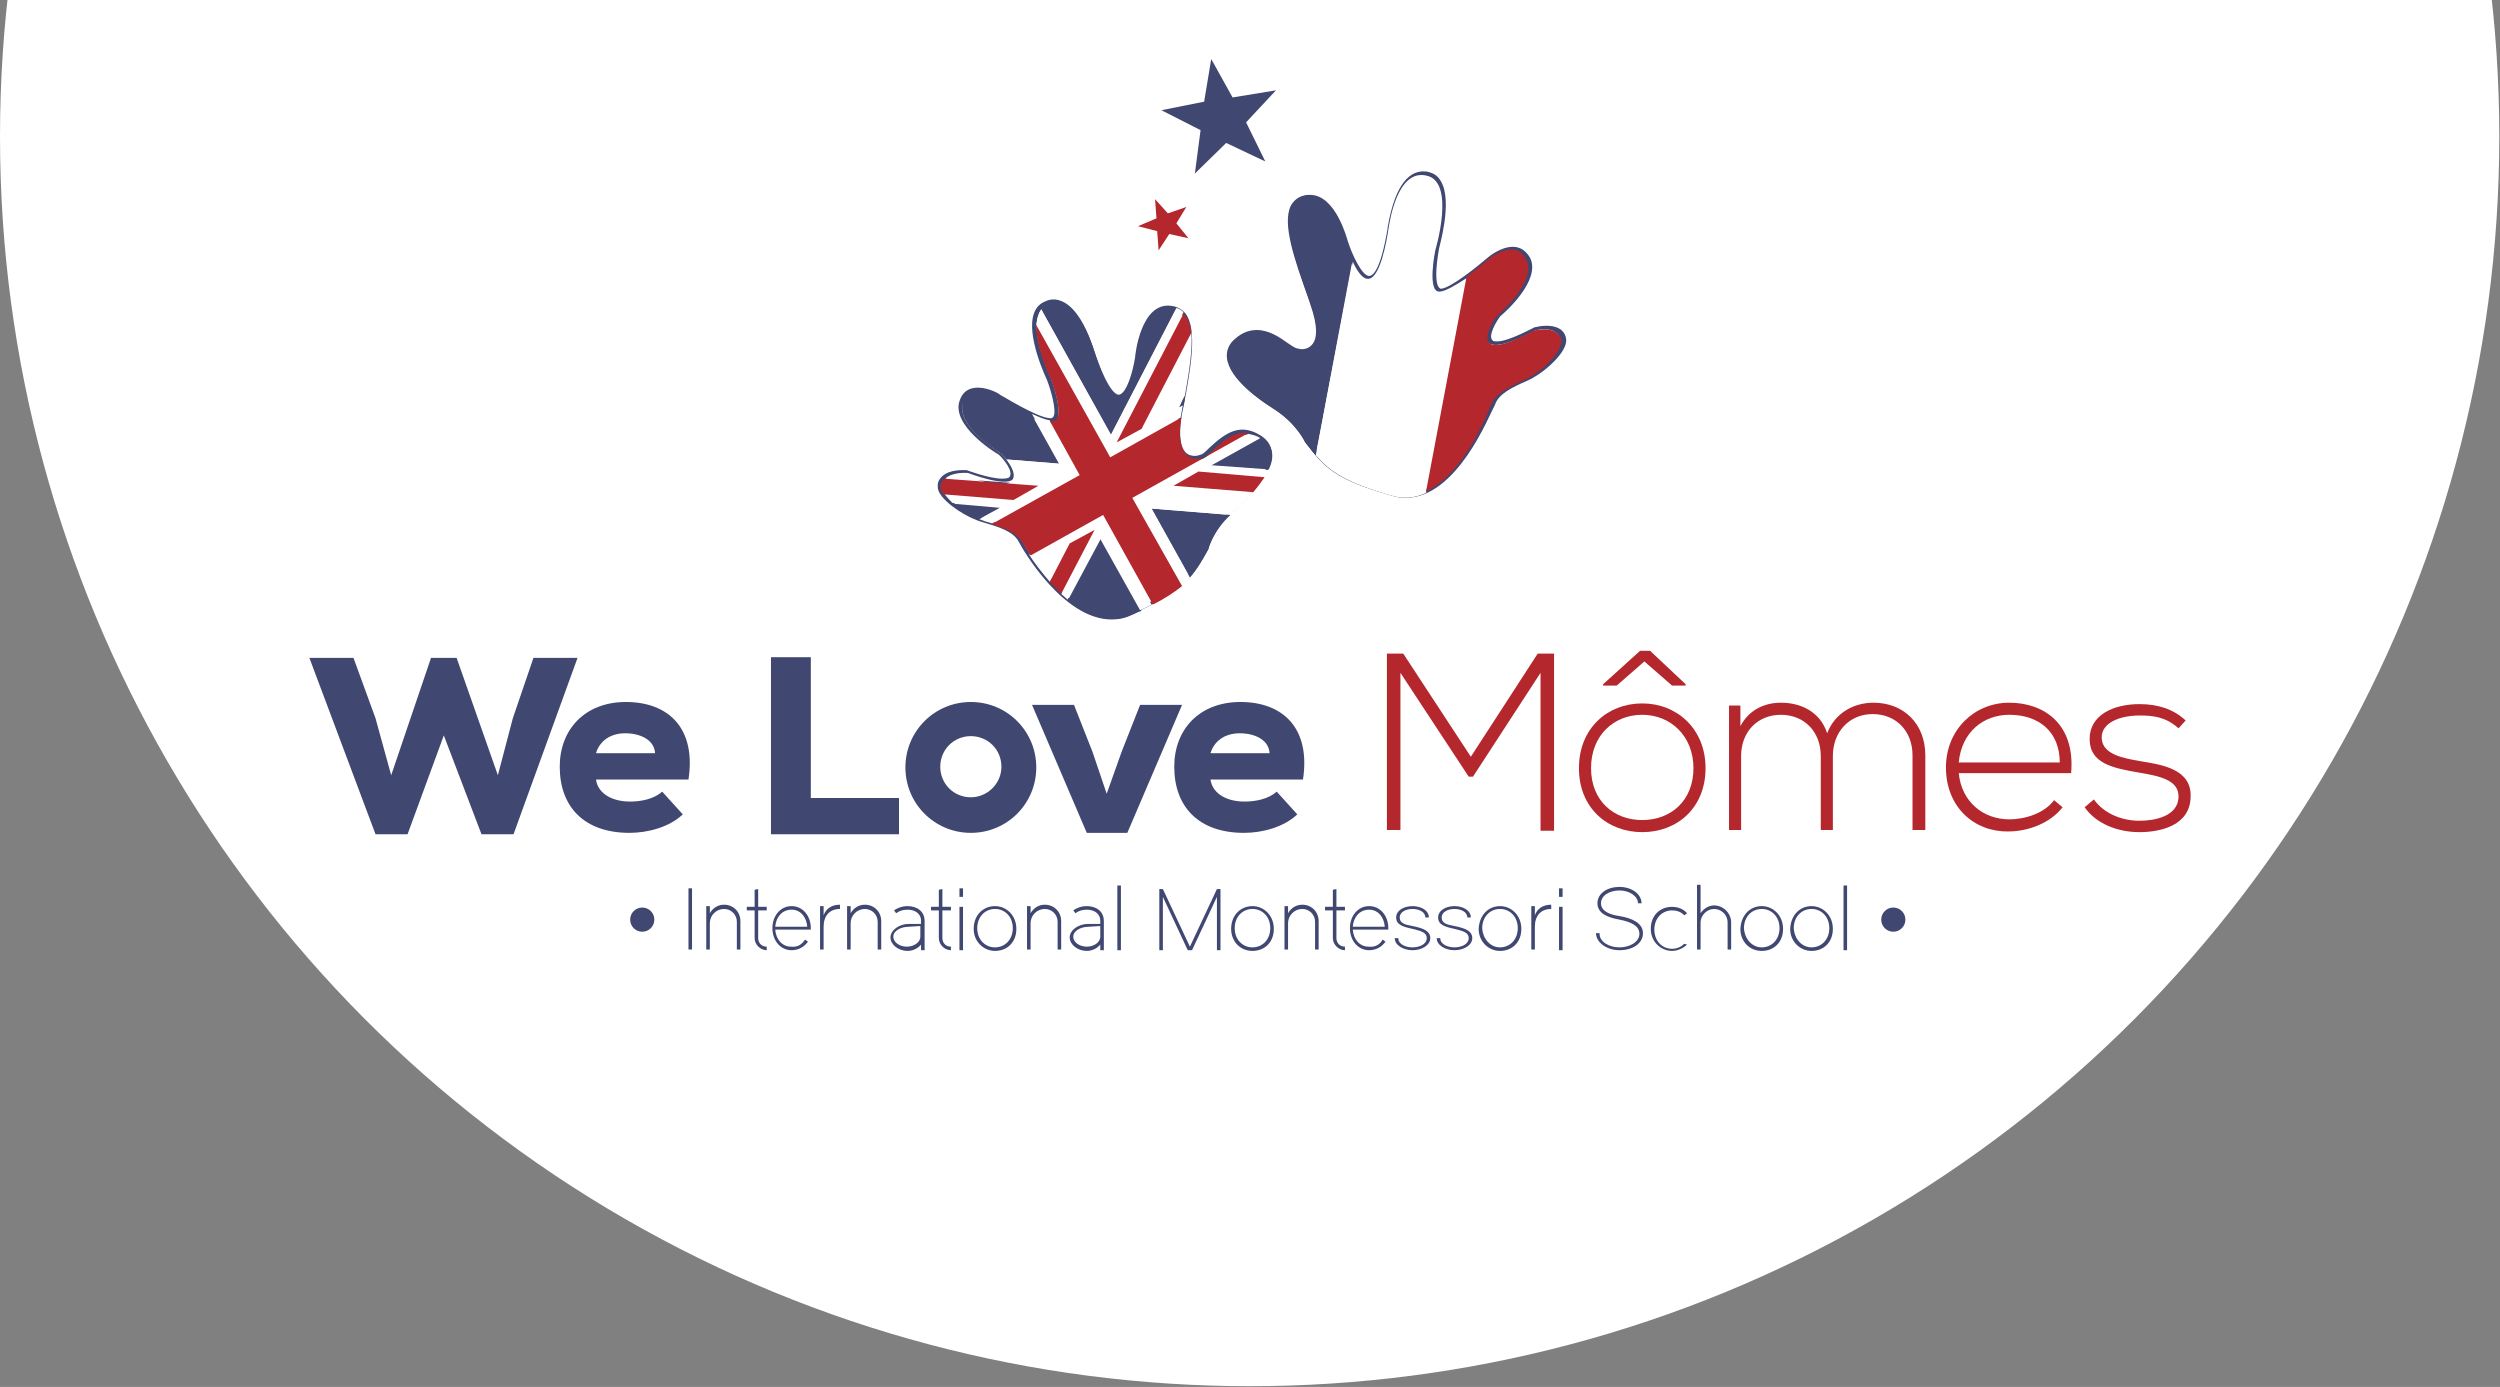<?xml version="1.0" encoding="utf-8"?>
<!-- Generator: Adobe Illustrator 23.1.0, SVG Export Plug-In . SVG Version: 6.00 Build 0)  -->
<svg version="1.1" id="Capa_1" xmlns="http://www.w3.org/2000/svg" xmlns:xlink="http://www.w3.org/1999/xlink" x="0px" y="0px"
	 viewBox="0 0 351.5 195" style="enable-background:new 0 0 351.5 195;" xml:space="preserve">
<rect x="0" y="0" width="351.5" height="195" fill="#808080" stroke="none"/>
<style type="text/css">
	.st0{fill:#FFFFFF;}
	.st1{fill:#B4272D;}
	.st2{fill:#404771;}
</style>
<circle class="st0" cx="175.7" cy="19.2" r="175.7"/>
<g>
	<g>
		<path class="st1" d="M216.6,94.6l-9.5,14.6h-0.6l-9.6-14.6v22.1H195V91.9c0.9,0,1.4,0,2.3,0l9.5,14.5l9.4-14.5h2.3v24.9h-1.9
			L216.6,94.6L216.6,94.6z"/>
		<path class="st1" d="M230.9,117c-4.9,0-8.9-3.4-8.9-9c0-5.6,4-9.1,8.9-9.1s8.9,3.6,8.9,9.1C239.8,113.6,235.8,117,230.9,117z
			 M230.9,115.3c4,0,7.2-2.7,7.2-7.3c0-4.5-3.2-7.5-7.2-7.5c-4,0-7.2,2.9-7.2,7.5C223.7,112.6,226.9,115.3,230.9,115.3z M225.4,96.2
			v0.2h1.9l3.9-3.4l3.9,3.4h1.9v-0.2l-5-4.7h-1.4L225.4,96.2z"/>
		<path class="st1" d="M268.9,116.7v-10.5c0-3.4-2.3-5.8-5.6-5.8c-3.3,0-5.6,2.5-5.6,5.9v10.4h-1.7v-10.4c0-3.4-2.3-5.8-5.6-5.8
			s-5.6,2.4-5.6,5.8v10.4h-1.7V99.2h1.6l0,2.9c1.2-2.3,3.4-3.3,5.7-3.3c2.7,0,5.5,1.2,6.5,4.3c1.1-2.9,3.8-4.3,6.5-4.3
			c4.3,0,7.3,3,7.3,7.4v10.5C270.6,116.7,268.9,116.7,268.9,116.7z"/>
		<path class="st1" d="M273.6,107.9c0-5.3,4-9.1,8.9-9.1c4.9,0,9.3,3,8.7,9.9h-15.8c0.4,4.1,3.5,6.5,7.1,6.5c2.3,0,5-0.9,6.3-2.7
			l1.2,1c-1.7,2.2-4.8,3.4-7.6,3.4C277.6,117,273.6,113.5,273.6,107.9z M289.6,107.2c0-4.3-2.9-6.7-7.1-6.7c-3.6,0-6.7,2.4-7.1,6.7
			H289.6z"/>
		<path class="st1" d="M306.3,102.4c-1.8-1.6-3.5-1.8-5.5-1.8c-2.7,0-5.4,1-5.3,3.2c0.1,2.3,3.1,2.8,5.3,3.2
			c3.1,0.5,7.4,1.1,7.2,5.1c-0.1,3.9-4.1,4.9-7.2,4.9s-6.1-1.2-7.7-3.5l1.3-1.1c1.5,2.1,4.1,3,6.4,3c2.1,0,5.4-0.6,5.5-3.3
			c0.1-2.5-2.8-3-5.7-3.5c-3.4-0.6-6.8-1.2-6.8-4.7c0-3.4,3.4-4.9,7-4.9c2.6,0,4.8,0.7,6.5,2.3L306.3,102.4z"/>
	</g>
	<g>
		<path class="st2" d="M72.2,117.3h-4.5l-5.3-13.9l-5.1,13.9h-4.5l-9.3-24.8h6.2l3.1,8.5l2.2,8l5.6-16.5h3.6l5.8,16.5l2.1-8l2.9-8.5
			h6.2L72.2,117.3z"/>
		<path class="st2" d="M83.8,109.6c0.2,1.7,1.9,3.1,4.8,3.1c1.4,0,3.3-0.3,4.5-1.4l2.9,3.2c-1.9,1.8-4.9,2.6-7.5,2.6
			c-6.4,0-9.8-3.7-9.8-9.3c0-5.3,3.6-9.1,9.3-9.1c6,0,9.9,3.7,8.8,10.9H83.8z M92.1,105.9c-0.1-1.9-2.1-2.8-4.2-2.8
			c-2.1,0-3.6,1.1-4.1,2.8H92.1z"/>
		<path class="st2" d="M114,92.4v19.8h12.4v5.1h-18V92.4H114z"/>
		<path class="st2" d="M155.6,111.6l2.1-5.9l2.6-6.6h5.9l-7.7,18h-5.7l-7.7-18h5.9l2.6,6.6L155.6,111.6z"/>
		<path class="st2" d="M170.2,109.6c0.2,1.7,1.9,3.1,4.8,3.1c1.4,0,3.3-0.3,4.5-1.4l2.9,3.2c-1.9,1.8-4.9,2.6-7.5,2.6
			c-6.4,0-9.8-3.7-9.8-9.3c0-5.3,3.6-9.1,9.3-9.1c6,0,9.9,3.7,8.8,10.9H170.2z M178.5,105.9c-0.1-1.9-2.1-2.8-4.2-2.8
			c-2.1,0-3.6,1.1-4.1,2.8H178.5z"/>
	</g>
	<path class="st2" d="M136.5,98.7c-5.1,0-9.2,4.1-9.2,9.2c0,5.1,4.1,9.2,9.2,9.2c5.1,0,9.2-4.1,9.2-9.2
		C145.7,102.8,141.6,98.7,136.5,98.7z M136.5,112.1c-2.4,0-4.3-1.9-4.3-4.3c0-2.4,1.9-4.3,4.3-4.3c2.4,0,4.3,1.9,4.3,4.3
		C140.8,110.2,138.8,112.1,136.5,112.1z"/>
	<g>
		<g>
			<path class="st2" d="M96.8,124.9h0.5v8.6h-0.5V124.9z"/>
			<path class="st2" d="M104.1,133.5h-0.5v-3.9c0-1-0.8-1.8-1.8-1.8c-1.1,0-2,0.9-2,2v3.7h-0.5v-6.1h0.5v1c0.4-0.7,1.1-1.2,2-1.2
				c1.3,0,2.3,1,2.3,2.3C104.1,129.6,104.1,133.5,104.1,133.5z"/>
			<path class="st2" d="M105,127.5h1.1v-2.4l0.5-0.1v2.5h1.2v0.5h-1.2v3.9c0,0.7,0.5,1.2,1.2,1.2v0.5c-0.9,0-1.7-0.8-1.7-1.7V128
				H105C105,128,105,127.5,105,127.5z"/>
			<path class="st2" d="M113.2,132.1l0.4,0.3c-0.5,0.7-1.3,1.2-2.3,1.2c-1.6,0-2.7-1.4-2.7-3.1c0-1.7,1.1-3.1,2.7-3.1
				c1.6,0,2.7,1.4,2.7,3.1v0.2h-5c0.1,1.4,1,2.4,2.2,2.4C112.2,133.2,112.7,132.8,113.2,132.1z M109,130.3h4.5
				c-0.1-1.3-0.9-2.4-2.2-2.4S109.1,128.9,109,130.3z"/>
			<path class="st2" d="M118.1,127.8c-1.5,0-2.3,1-2.3,2.5v3.2h-0.5v-6.1h0.5v1.3c0.3-0.9,1.1-1.5,2.3-1.5V127.8z"/>
			<path class="st2" d="M123.9,133.5h-0.5v-3.9c0-1-0.8-1.8-1.8-1.8c-1.1,0-2,0.9-2,2v3.7h-0.5v-6.1h0.5v1c0.4-0.7,1.1-1.2,2-1.2
				c1.3,0,2.3,1,2.3,2.3V133.5z"/>
			<path class="st2" d="M125.7,128c0.4-0.3,1.1-0.6,1.9-0.6c1.3,0,2.4,0.7,2.4,2.1v4.1h-0.5v-0.8c-0.4,0.5-1.1,0.9-1.9,0.9
				c-1.3,0-2.4-0.9-2.4-1.9s1.2-1.9,2.6-1.9h1.7v-0.4c0-1.1-0.9-1.6-1.9-1.6c-0.7,0-1.2,0.2-1.6,0.5L125.7,128z M127.8,130.3
				c-1.2,0-2.2,0.6-2.2,1.4c0,0.8,0.9,1.4,1.9,1.4c1,0,1.9-0.6,1.9-1.4v-1.5L127.8,130.3L127.8,130.3z"/>
			<path class="st2" d="M130.9,127.5h1.1v-2.4l0.5-0.1v2.5h1.2v0.5h-1.2v3.9c0,0.7,0.5,1.2,1.2,1.2v0.5c-0.9,0-1.7-0.8-1.7-1.7V128
				h-1.1V127.5z"/>
			<path class="st2" d="M134.9,124.9h0.5v1.2h-0.5V124.9z M134.9,127.5h0.5v6.1h-0.5V127.5z"/>
			<path class="st2" d="M139.9,127.4c1.6,0,3,1.3,3,3.2c0,1.9-1.3,3.1-3,3.1c-1.6,0-3-1.3-3-3.1
				C136.9,128.6,138.3,127.4,139.9,127.4z M139.9,133.2c1.4,0,2.5-1.1,2.5-2.7c0-1.6-1.1-2.7-2.5-2.7c-1.4,0-2.5,1.1-2.5,2.7
				C137.4,132.1,138.5,133.2,139.9,133.2z"/>
			<path class="st2" d="M149.2,133.5h-0.5v-3.9c0-1-0.8-1.8-1.8-1.8c-1.1,0-2,0.9-2,2v3.7h-0.5v-6.1h0.5v1c0.4-0.7,1.1-1.2,2-1.2
				c1.3,0,2.3,1,2.3,2.3V133.5z"/>
			<path class="st2" d="M150.9,128c0.4-0.3,1.1-0.6,1.9-0.6c1.3,0,2.4,0.7,2.4,2.1v4.1h-0.5v-0.8c-0.4,0.5-1.1,0.9-1.9,0.9
				c-1.3,0-2.4-0.9-2.4-1.9s1.2-1.9,2.6-1.9h1.7v-0.4c0-1.1-0.9-1.6-1.9-1.6c-0.7,0-1.2,0.2-1.6,0.5L150.9,128z M153.1,130.3
				c-1.2,0-2.2,0.6-2.2,1.4c0,0.8,0.9,1.4,1.9,1.4c1,0,1.9-0.6,1.9-1.4v-1.5L153.1,130.3L153.1,130.3z"/>
			<path class="st2" d="M157.1,124.5h0.5v9.1h-0.5V124.5z"/>
			<path class="st2" d="M163.5,126.1v7.5H163v-8.6h0.5l3.8,8.1l3.8-8.1h0.5v8.6h-0.5v-7.5l-3.5,7.5H167L163.5,126.1z"/>
			<path class="st2" d="M176.1,127.4c1.6,0,3,1.3,3,3.2c0,1.9-1.3,3.1-3,3.1s-3-1.3-3-3.1C173.1,128.6,174.5,127.4,176.1,127.4z
				 M176.1,133.2c1.4,0,2.5-1.1,2.5-2.7c0-1.6-1.1-2.7-2.5-2.7s-2.5,1.1-2.5,2.7C173.6,132.1,174.7,133.2,176.1,133.2z"/>
			<path class="st2" d="M185.4,133.5h-0.5v-3.9c0-1-0.8-1.8-1.8-1.8c-1.1,0-2,0.9-2,2v3.7h-0.5v-6.1h0.5v1c0.4-0.7,1.1-1.2,2-1.2
				c1.3,0,2.3,1,2.3,2.3V133.5z"/>
			<path class="st2" d="M186.3,127.5h1.1v-2.4l0.5-0.1v2.5h1.2v0.5h-1.2v3.9c0,0.7,0.5,1.2,1.2,1.2v0.5c-0.9,0-1.7-0.8-1.7-1.7V128
				h-1.1V127.5z"/>
			<path class="st2" d="M194.4,132.1l0.4,0.3c-0.5,0.7-1.3,1.2-2.3,1.2c-1.6,0-2.7-1.4-2.7-3.1c0-1.7,1.1-3.1,2.7-3.1
				c1.6,0,2.7,1.4,2.7,3.1v0.2h-5c0.1,1.4,1,2.4,2.2,2.4C193.4,133.2,194,132.8,194.4,132.1z M190.2,130.3h4.5
				c-0.1-1.3-0.9-2.4-2.2-2.4S190.3,128.9,190.2,130.3z"/>
			<path class="st2" d="M196.6,131.9c0,0.9,1.1,1.3,2,1.3c0.9,0,2-0.4,2-1.3c0-0.8-0.8-1-2-1.3c-1.4-0.3-2.3-0.6-2.3-1.6
				c0-1,1.1-1.6,2.3-1.6s2.3,0.6,2.3,1.6h-0.5c0-0.8-0.9-1.2-1.8-1.2c-0.9,0-1.8,0.4-1.8,1.2c0,0.8,0.7,1,1.8,1.2
				c1.5,0.3,2.5,0.7,2.5,1.7s-1.2,1.7-2.5,1.7c-1.3,0-2.5-0.7-2.5-1.7H196.6z"/>
			<path class="st2" d="M202.5,131.9c0,0.9,1.1,1.3,2,1.3c0.9,0,2-0.4,2-1.3c0-0.8-0.8-1-2-1.3c-1.4-0.3-2.3-0.6-2.3-1.6
				c0-1,1.1-1.6,2.3-1.6s2.3,0.6,2.3,1.6h-0.5c0-0.8-0.9-1.2-1.8-1.2c-0.9,0-1.8,0.4-1.8,1.2c0,0.8,0.7,1,1.8,1.2
				c1.5,0.3,2.5,0.7,2.5,1.7s-1.2,1.7-2.5,1.7c-1.3,0-2.5-0.7-2.5-1.7H202.5z"/>
			<path class="st2" d="M210.9,127.4c1.6,0,3,1.3,3,3.2c0,1.9-1.3,3.1-3,3.1c-1.6,0-3-1.3-3-3.1C208,128.6,209.3,127.4,210.9,127.4z
				 M210.9,133.2c1.4,0,2.5-1.1,2.5-2.7c0-1.6-1.1-2.7-2.5-2.7c-1.4,0-2.5,1.1-2.5,2.7C208.5,132.1,209.6,133.2,210.9,133.2z"/>
			<path class="st2" d="M218.1,127.8c-1.5,0-2.3,1-2.3,2.5v3.2h-0.5v-6.1h0.5v1.3c0.3-0.9,1.1-1.5,2.3-1.5V127.8z"/>
			<path class="st2" d="M219.2,124.9h0.5v1.2h-0.5V124.9z M219.2,127.5h0.5v6.1h-0.5V127.5z"/>
			<path class="st2" d="M224.9,131.3c0,1.1,1.3,1.9,2.8,1.9s2.8-0.8,2.8-1.9c0-1.2-1.3-1.7-2.8-2c-1.7-0.3-3.1-0.9-3.1-2.3
				c0-1.4,1.4-2.3,3.1-2.3s3.1,1,3.1,2.3h-0.5c0-1-1.2-1.8-2.6-1.8c-1.4,0-2.6,0.7-2.6,1.8c0,1.1,1.2,1.6,2.6,1.8
				c1.8,0.3,3.3,1,3.3,2.4c0,1.5-1.5,2.4-3.3,2.4c-1.8,0-3.3-1.1-3.3-2.4H224.9z"/>
			<path class="st2" d="M237.2,132.8c-0.5,0.5-1.3,0.9-2.1,0.9c-1.6,0-3-1.3-3-3.1c0-1.9,1.3-3.1,3-3.1c0.8,0,1.6,0.3,2.1,0.9
				l-0.4,0.3c-0.4-0.5-1.1-0.7-1.7-0.7c-1.4,0-2.5,1.1-2.5,2.7c0,1.6,1.1,2.7,2.5,2.7c0.7,0,1.3-0.3,1.7-0.7L237.2,132.8z"/>
			<path class="st2" d="M243.4,133.5h-0.5v-3.8c0-1.1-0.9-1.9-1.9-1.9c-1,0-1.9,0.9-1.9,1.9v3.8h-0.5v-9.1h0.5v4
				c0.4-0.6,1.1-1.1,1.9-1.1c1.3,0,2.4,1.1,2.4,2.4L243.4,133.5L243.4,133.5z"/>
			<path class="st2" d="M247.7,127.4c1.6,0,3,1.3,3,3.2c0,1.9-1.3,3.1-3,3.1s-3-1.3-3-3.1C244.8,128.6,246.1,127.4,247.7,127.4z
				 M247.7,133.2c1.4,0,2.5-1.1,2.5-2.7c0-1.6-1.1-2.7-2.5-2.7c-1.4,0-2.5,1.1-2.5,2.7C245.3,132.1,246.4,133.2,247.7,133.2z"/>
			<path class="st2" d="M254.7,127.4c1.6,0,3,1.3,3,3.2c0,1.9-1.3,3.1-3,3.1c-1.6,0-3-1.3-3-3.1
				C251.8,128.6,253.1,127.4,254.7,127.4z M254.7,133.2c1.4,0,2.5-1.1,2.5-2.7c0-1.6-1.1-2.7-2.5-2.7c-1.4,0-2.5,1.1-2.5,2.7
				C252.3,132.1,253.4,133.2,254.7,133.2z"/>
			<path class="st2" d="M259.2,124.5h0.5v9.1h-0.5V124.5z"/>
		</g>
		<circle class="st2" cx="90.3" cy="129.3" r="1.7"/>
		<circle class="st2" cx="266.2" cy="129.3" r="1.7"/>
	</g>
	<g>
		<g>
			<path class="st2" d="M156.3,87.1L156.3,87.1c-6.8,0-12.5-9.8-13.1-11c-0.8-1.4-2.7-2-5.1-2.7c-2.1-0.6-5.1-2.5-6-4.1
				c-0.3-0.5-0.3-1-0.2-1.5c0.6-1.5,2.4-1.7,3.4-1.7c0.3,0,0.5,0,0.5,0l0.1,0c0,0,3.2,1.2,5,1.2c0.6,0,0.9-0.1,1-0.2
				c0.7-0.7-0.8-2.6-1.5-3.2c-0.6-0.3-6.6-4.1-5.5-7.5c0.4-1.3,1.3-1.9,2.6-1.9c1.5,0,3.1,0.9,3.1,1c0.1,0,5.3,3.3,7.1,3.3
				c0,0,0.1,0,0.1,0c0.1,0,0.2-0.1,0.3-0.2c0.5-0.8-0.3-3.6-0.9-5.2c-0.1-0.2-3-6.3-1.8-9.4c0.3-0.8,0.8-1.3,1.5-1.6
				c0.4-0.2,0.8-0.3,1.2-0.3c1.5,0,3.8,1.2,5.7,7.1c1.9,5.7,3.1,6.3,3.5,6.3c1.1-0.1,2-3.3,2.3-5.3c0-0.3,0.8-7.8,5.1-7.2
				c0.8,0.1,1.5,0.5,2,1.1c1.7,2.3,0.7,7.8-0.3,13.1l-0.2,0.9c-0.6,3.3-0.1,4.8,0.4,5.4c0.4,0.5,1,0.6,1.4,0.6
				c0.3,0,0.6-0.1,0.9-0.2c0.3-0.1,0.7-0.5,1.2-1c1.1-1,2.7-2.5,4.6-2.5c0.8,0,1.7,0.3,2.5,0.8c1,0.6,1.6,1.5,1.6,2.5
				c0.2,3-3.7,6.7-5.3,8.1c-2.9,2.5-3.6,5.3-3.6,5.3l0,0.1c-2.1,3.8-3.2,5.7-10.8,9.2C158.3,86.9,157.3,87.1,156.3,87.1z
				 M135.3,66.7c-0.7,0-2.4,0.1-2.9,1.3c-0.1,0.3-0.1,0.6,0.1,1c0.8,1.5,3.7,3.3,5.6,3.9c2.5,0.7,4.6,1.3,5.5,3
				c0.2,0.4,6,10.7,12.6,10.7l0,0c0.9,0,1.8-0.2,2.7-0.6c7.5-3.4,8.5-5.3,10.6-9c0-0.1,0.8-3,3.8-5.5c1.3-1.1,5.4-4.8,5.1-7.6
				c-0.1-0.8-0.5-1.5-1.4-2.1c-0.7-0.5-1.5-0.7-2.2-0.7c-1.7,0-3.2,1.3-4.2,2.3c-0.6,0.5-1,0.9-1.4,1.1c-0.4,0.1-0.8,0.2-1.1,0.2
				c-0.5,0-1.3-0.1-1.8-0.8c-0.9-1.1-1.1-3.1-0.5-5.9l0.2-0.9c0.9-4.9,2-10.5,0.4-12.6c-0.4-0.5-0.9-0.8-1.6-0.9
				c-3.8-0.5-4.5,6.7-4.5,6.7c-0.1,0.6-0.9,5.6-2.8,5.8c0,0-0.1,0-0.1,0l0,0c-1.3,0-2.6-2.2-4-6.6c-1.4-4.4-3.3-6.7-5.2-6.7
				c-0.3,0-0.7,0.1-1,0.2c-0.6,0.2-1,0.6-1.2,1.3c-1.1,2.9,1.8,8.9,1.8,9c0.2,0.5,1.6,4.5,0.8,5.8c-0.2,0.3-0.4,0.4-0.7,0.5
				c-1.8,0.2-7.3-3.3-7.6-3.4c0,0-1.5-0.9-2.8-0.9c-1,0-1.7,0.5-2.1,1.5c-1,3.1,5.2,6.8,5.2,6.9l0.1,0c0.3,0.3,2.7,2.8,1.5,4
				c-0.3,0.3-0.7,0.4-1.4,0.4c-1.9,0-4.8-1.1-5.2-1.2C135.7,66.7,135.5,66.7,135.3,66.7z"/>
		</g>
		<g>
			<path class="st2" d="M197.6,70c-0.6,0-1.3-0.1-1.9-0.3c-8.1-2.3-9.5-4-12.1-7.4l-0.1-0.1c0,0-1.2-2.7-4.4-4.7
				c-1.9-1.2-6.3-4.2-6.6-7.2c-0.1-1,0.3-2,1.2-2.7c0.9-0.8,1.9-1.2,3-1.2c1.7,0,3.2,1,4.3,1.8c0.6,0.4,1,0.7,1.4,0.8
				c0.2,0,0.4,0.1,0.6,0.1c0.4,0,1.1-0.1,1.6-0.8c0.5-0.7,0.8-2.2-0.4-5.6l-0.3-0.9c-1.8-5.1-3.7-10.3-2.4-12.9
				c0.4-0.7,1-1.2,1.8-1.4c0.3-0.1,0.6-0.1,0.9-0.1c3.6,0,5.2,6.2,5.3,6.5c0.6,1.9,2,4.9,3,4.9c0.5,0,1.6-0.7,2.6-6.7l0-0.1
				c1.1-6.5,3.3-7.9,5-7.9c0.3,0,0.5,0,0.8,0.1c0.8,0.2,1.3,0.6,1.7,1.3c1.7,2.9-0.3,9.3-0.3,9.6c-0.2,1.2-0.7,4.4,0,5.3
				c0.1,0.1,0.2,0.2,0.3,0.2c1.4-0.1,5.2-3.2,6.6-4.4c0.1-0.1,1.8-1.5,3.5-1.5c1,0,1.8,0.5,2.4,1.5c1.7,3.2-3.7,7.9-4.2,8.3
				c-0.5,0.7-1.8,2.8-1,3.4c0.1,0.1,0.3,0.1,0.6,0.1c1.7,0,5.2-2,5.3-2l0.1,0c0,0,0.7-0.2,1.5-0.2c1.3,0,2.2,0.4,2.6,1.2
				c0.2,0.4,0.3,0.9,0.1,1.5c-0.6,1.8-3.3,4.1-5.3,5c-2.3,1-4.1,1.9-4.6,3.4C209.4,58.3,204.9,70,197.6,70z M184,61.9
				c2.6,3.3,3.9,5,11.8,7.2c0.6,0.2,1.2,0.2,1.8,0.2c7,0,11.6-12.1,11.7-12.6c0.6-1.8,2.5-2.7,4.9-3.8c1.8-0.8,4.4-3,5-4.7
				c0.1-0.4,0.1-0.8,0-1c-0.4-0.6-1.1-0.9-2.1-0.9c-0.6,0-1.2,0.1-1.3,0.2c-0.4,0.2-3.7,2-5.5,2c-0.4,0-0.7-0.1-0.9-0.2
				c-1.4-1.1,0.6-3.9,0.9-4.2l0,0c0.1,0,5.6-4.7,4.1-7.6c-0.4-0.8-1-1.2-1.8-1.2c-1.5,0-3.1,1.3-3.1,1.4c-0.5,0.5-5.1,4.5-6.9,4.6
				c0,0,0,0,0,0c-0.3,0-0.6-0.1-0.8-0.4c-1-1.2-0.2-5.3-0.1-5.8c0-0.1,1.9-6.5,0.4-9.1c-0.3-0.6-0.8-0.9-1.4-1.1
				c-0.2-0.1-0.5-0.1-0.7-0.1c-2.1,0-3.6,2.6-4.4,7.4l0,0.1c-0.8,4.7-1.8,7.1-3.1,7.2l-0.1,0c-1.8,0-3.4-4.7-3.6-5.3
				c0-0.1-1.6-6.1-4.7-6.1c-0.2,0-0.5,0-0.8,0.1c-0.6,0.2-1.1,0.6-1.4,1.1c-1.2,2.4,0.7,7.7,2.4,12.4l0.3,0.9c1,2.9,1.1,4.9,0.3,6.1
				c-0.5,0.6-1.2,1-2,1c-0.2,0-0.5,0-0.7-0.1c-0.4-0.1-0.9-0.4-1.5-0.9c-1.1-0.7-2.5-1.7-4-1.7c-0.9,0-1.8,0.3-2.6,1.1
				c-0.8,0.7-1.1,1.4-1,2.3c0.2,2.8,4.9,5.9,6.3,6.7C182.6,59,183.9,61.6,184,61.9z"/>
		</g>
		<g>
			<polygon class="st2" points="172.4,20.1 168,24.4 168.8,18.3 163.3,15.5 169.3,14.3 170.3,8.3 173.3,13.7 179.4,12.7 175.2,17.2 
				177.9,22.7 			"/>
		</g>
		<polygon class="st1" points="162.7,32.5 160,31.8 162.6,30.7 162.4,28 164.2,30 166.8,29.1 165.4,31.4 167.1,33.5 164.4,32.9 
			162.9,35.2 		"/>
	</g>
</g>
<g>
	<path class="st2" d="M166.4,57c0.1-0.4,0.2-0.9,0.2-1.3l-0.9,1.7L166.4,57z"/>
	<path class="st2" d="M160.2,50.3c0,0-0.8,5.4-2.5,5.6c-1.7,0.2-3.4-5.1-3.8-6.4c-0.4-1.3-2.7-8.3-6.6-6.7c-0.4,0.2-0.7,0.4-0.9,0.7
		l9.8,17.7l9.2-17.8c-0.1,0-0.3-0.1-0.4-0.1C160.9,42.8,160.2,50.3,160.2,50.3z"/>
	<path class="st2" d="M178.4,66c0.8-1.7,0.7-3.3-1-4.4c-0.1,0-0.1-0.1-0.2-0.1l-7,3.9L178.4,66z"/>
	<path class="st2" d="M145,58.2c-2.1-1-4.3-2.4-4.3-2.4s-4.2-2.6-5.3,0.8c-1.1,3.4,5.4,7.2,5.4,7.2s0.3,0.3,0.7,0.8l7.4,0.6
		L145,58.2z"/>
	<path class="st2" d="M167.3,81.2c1-1.2,1.7-2.4,2.6-4c0,0,0.6-2.5,3.1-4.8l-11.1-0.9L167.3,81.2z"/>
	<path class="st2" d="M133.7,70.8c1.1,0.9,2.5,1.8,3.8,2.3l3.1-1.7L133.7,70.8z"/>
	<path class="st2" d="M150.2,84.3c2.6,2.2,5.8,3.6,9.1,2.1c0.4-0.2,0.8-0.4,1.2-0.5l-5.7-10.2L150.2,84.3z"/>
	<path class="st0" d="M147.6,59.1c-0.7-0.1-1.6-0.5-2.5-0.9l3.9,7l-7.4-0.6c0.7,0.8,1.4,2.1,0.8,2.8c-1.1,1.1-6.3-0.9-6.3-0.9
		s-2-0.2-3.1,0.7l13.2,1l-3.5,2l-9.9-0.8c0.3,0.4,0.6,0.8,1.1,1.3l6.9,0.6l-3.1,1.7c0.3,0.1,0.5,0.2,0.8,0.3c0.4,0.1,0.7,0.2,1,0.3
		l12.5-6.9L147.6,59.1z"/>
	<path class="st0" d="M146.4,43.5c-0.4,0.6-0.6,1.3-0.7,2.2L156,64.3l10-5.6c0-0.2,0.1-0.4,0.1-0.6c0.1-0.4,0.1-0.7,0.2-1.1
		l-0.6,0.3l0.9-1.7c0.6-3.3,1.1-6.6,0.9-8.9l-7,13.5l-3.5,1.9l9.4-18.2c-0.3-0.3-0.6-0.5-1-0.6l-9.2,17.8L146.4,43.5z"/>
	<path class="st0" d="M166.1,82.4c0.5-0.4,0.9-0.8,1.2-1.2l-5.4-9.7l11.1,0.9c0.2-0.2,0.4-0.4,0.6-0.6c0.8-0.7,1.7-1.6,2.6-2.6
		L165,68.3l3.5-1.9l9.3,0.8c0.2-0.4,0.4-0.7,0.6-1.1l-8.2-0.6l7-3.9c-0.6-0.4-1.2-0.5-1.7-0.6L159.2,70L166.1,82.4z"/>
	<path class="st0" d="M144.7,78c0.7,1.1,1.7,2.4,2.9,3.8l2.8-5.4l3.5-1.9l-4.7,9c0.3,0.3,0.6,0.5,0.9,0.8l4.5-8.7l5.7,10.2
		c0.6-0.3,1.1-0.5,1.6-0.8l-7-12.6L144.7,78z"/>
	<path class="st1" d="M145.7,45.7c-0.1,3.2,2.1,7.7,2.1,7.7s2.1,5.6,0.3,5.8c-0.1,0-0.3,0-0.5,0l4.2,7.6l-12.4,6.9
		c2,0.6,3.5,1.2,4.3,2.5c0.2,0.3,0.6,1,1.2,1.9l10.2-5.7l7,12.6c1.8-0.9,3.1-1.8,4.1-2.6L159.2,70l16.3-9.1c-3-0.4-5,2.9-6.2,3.4
		c-1.3,0.5-4.2,0.4-3.2-5.6l-10,5.6L145.7,45.7z"/>
	<path class="st1" d="M160.5,60.3l7-13.5c-0.1-1.2-0.5-2.1-1.1-2.7L157,62.2L160.5,60.3z"/>
	<path class="st1" d="M165,68.3l11.2,0.9c0.6-0.7,1.1-1.4,1.6-2.1l-9.3-0.8L165,68.3z"/>
	<path class="st1" d="M146,68.3l-13.2-1c-0.2,0.2-0.4,0.4-0.5,0.8c-0.2,0.4,0,0.9,0.3,1.4l9.9,0.8L146,68.3z"/>
	<path class="st1" d="M150.4,76.4l-2.8,5.4c0.5,0.6,1,1.1,1.6,1.7l4.7-9L150.4,76.4z"/>
</g>
<g>
	<path class="st2" d="M189,34.2c0,0-1.8-7.3-5.8-6.2c-4,1.1-1.1,8.5,1.1,14.8c2.3,6.3-0.7,7-2.1,6.6c-1.4-0.3-4.8-4.5-8.4-1.4
		c-3.5,3.1,2,7.4,5.3,9.5c3.3,2.1,4.5,4.8,4.5,4.8c0.5,0.6,0.9,1.2,1.4,1.7l5.1-27.1C189.5,35.5,189,34.2,189,34.2z"/>
	<path class="st0" d="M202.4,41c-1.8,0.1-0.6-5.8-0.6-5.8s2.9-9.6-1.2-10.5c-4.1-1-5.2,6.3-5.4,7.6c-0.2,1.3-1.1,6.8-2.8,6.9
		c-0.8,0.1-1.6-1.1-2.2-2.4L185,64c2,2.3,4.1,3.8,10.7,5.7c1.7,0.5,3.3,0.3,4.8-0.4l5.7-30.2C204.8,40,203.2,41,202.4,41z"/>
	<path class="st1" d="M219.4,47.4c-0.9-1.7-3.8-0.9-3.8-0.9s-4.9,2.8-6.1,1.8c-1.2-0.9,0.9-3.8,0.9-3.8s5.8-4.8,4.2-8
		c-1.6-3.2-5.4,0-5.4,0s-1.4,1.2-3,2.4l-5.7,30.2c5.3-2.4,8.6-10.8,9.1-12.1c0.6-1.6,2.4-2.5,4.8-3.6
		C216.7,52.4,220.3,49,219.4,47.4z"/>
</g>
</svg>
